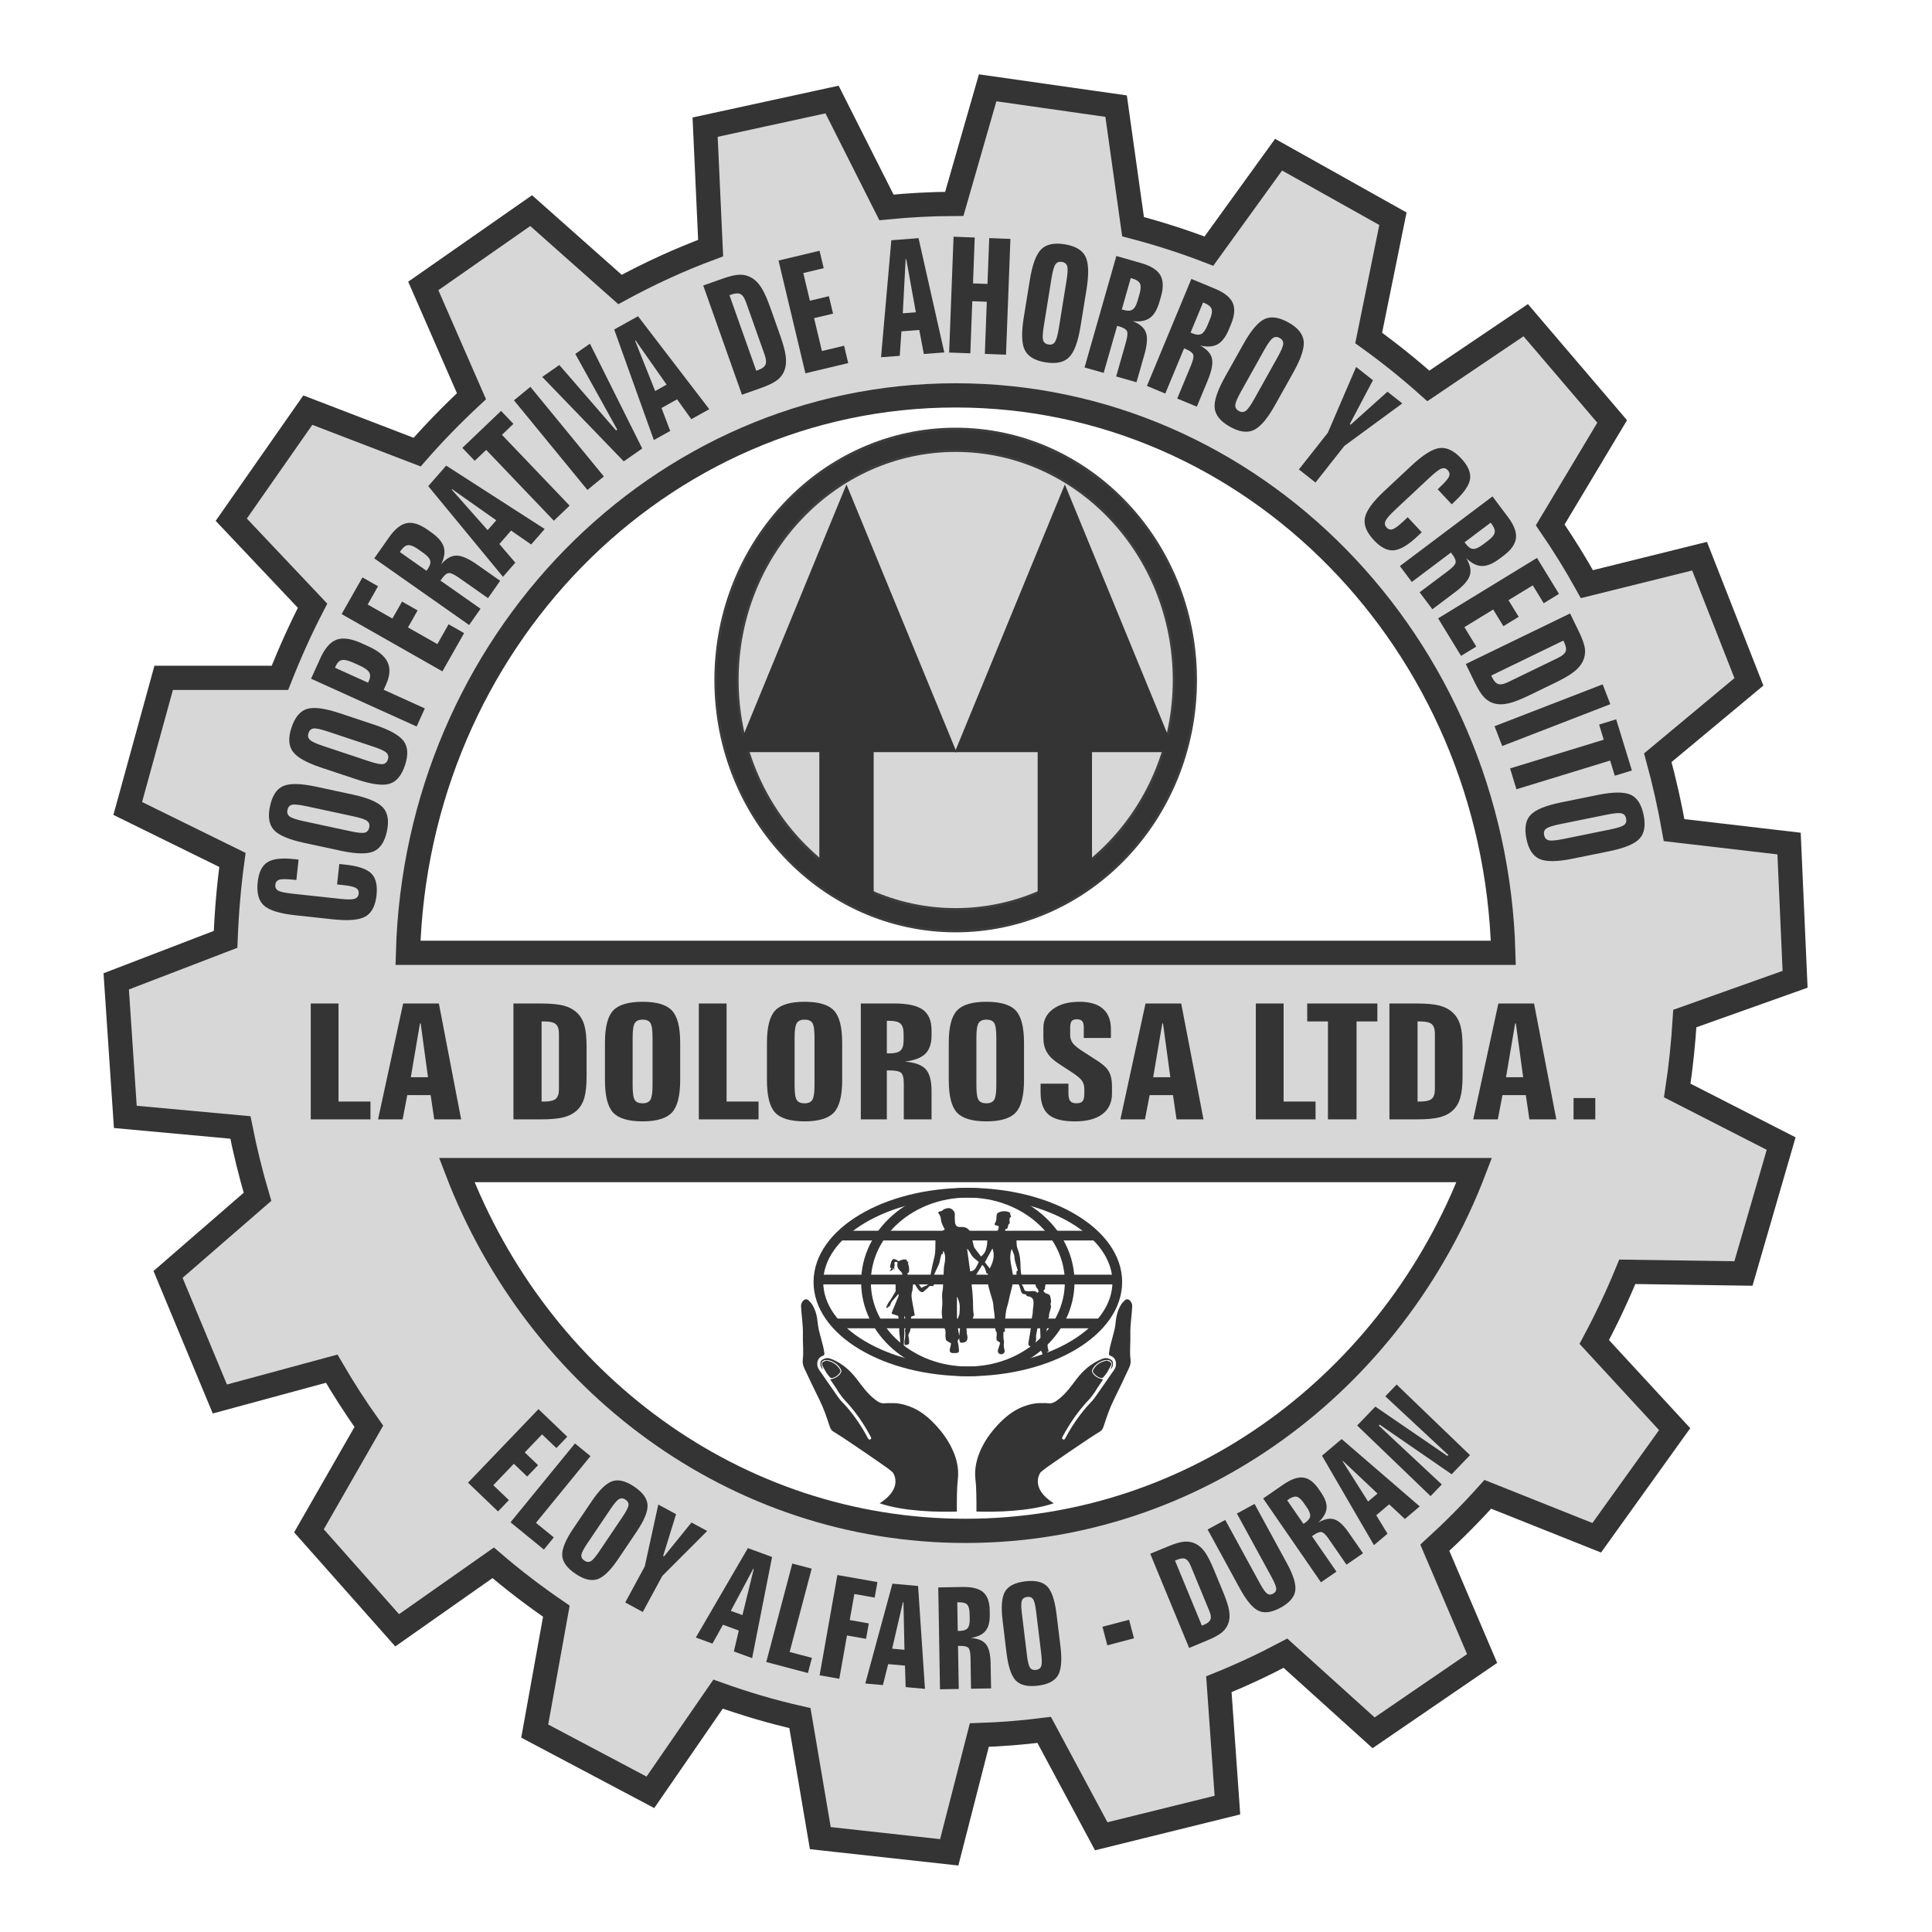 <?xml version="1.0" encoding="utf-8"?>
<!-- Generator: Adobe Illustrator 16.0.0, SVG Export Plug-In . SVG Version: 6.00 Build 0)  -->
<!DOCTYPE svg PUBLIC "-//W3C//DTD SVG 1.1//EN" "http://www.w3.org/Graphics/SVG/1.1/DTD/svg11.dtd">
<svg version="1.1" id="Capa_1" xmlns="http://www.w3.org/2000/svg" xmlns:xlink="http://www.w3.org/1999/xlink" x="0px" y="0px"
	 width="113px" height="113px" viewBox="0 0 113 113" enable-background="new 0 0 113 113" xml:space="preserve">
<g>
	<path fill="#D7D7D7" stroke="#343434" stroke-width="1.417" stroke-miterlimit="10" d="M98.543,59.573l6.449-2.296l-0.352-7.939
		l-6.725-0.786c-0.255-1.439-0.573-2.852-0.952-4.234l5.329-4.438l-2.887-7.35l-6.589,1.636c-0.661-1.192-1.379-2.348-2.146-3.466
		l3.623-6.05l-5.056-5.923l-5.695,3.844c-1.115-0.994-2.278-1.931-3.49-2.801l1.418-6.977l-6.687-3.746l-4.077,5.641
		c-1.445-0.559-2.924-1.033-4.436-1.43l-0.99-7.051l-7.514-1.071l-1.951,6.788c-1.339,0.004-2.666,0.077-3.968,0.206l-3.182-6.309
		l-7.424,1.616l0.323,7.074c-1.83,0.68-3.598,1.493-5.302,2.42l-5.196-4.612l-6.309,4.405l2.819,6.451
		c-1.112,1.033-2.175,2.121-3.178,3.268l-6.394-2.456l-4.478,6.409l4.755,5.031c-0.706,1.365-1.339,2.775-1.909,4.22h-6.8
		l-2.101,7.638l6.123,3.01c-0.208,1.525-0.341,3.073-0.401,4.646l-6.396,2.457l0.532,7.927l6.731,0.618
		c0.274,1.375,0.607,2.729,1,4.057l-5.232,4.539l3.031,7.286l6.541-1.773c0.677,1.161,1.4,2.285,2.172,3.371l-3.502,6.112
		l5.159,5.819l5.617-3.948c1.178,1.012,2.415,1.954,3.694,2.829l-1.265,7.012l6.765,3.583l3.959-5.743
		c1.557,0.558,3.154,1.032,4.787,1.401l1.192,7.021l7.541,0.83l1.76-6.858c1.278-0.041,2.545-0.144,3.793-0.302l3.338,6.222
		l7.38-1.824l-0.5-7.069c1.333-0.537,2.63-1.145,3.894-1.815l5.156,4.656l6.347-4.345l-2.766-6.48
		c1.081-0.987,2.117-2.029,3.099-3.124l6.371,2.541l4.557-6.353l-4.702-5.099c0.709-1.328,1.354-2.696,1.933-4.104l6.792,0.1
		l2.206-7.599l-6.077-3.105C98.313,62.398,98.455,60.994,98.543,59.573z M56.472,89.538c-13.493,0-25.026-8.735-29.756-21.102
		h59.509C81.496,80.803,69.963,89.538,56.472,89.538z M23.863,55.728c0.506-18.094,14.646-32.603,32.033-32.603
		c17.383,0,31.531,14.509,32.031,32.603H23.863z"/>
	<g>
		<path fill="#343434" d="M18.175,58.693h1.624v5.735h1.869v1.043h-3.493V58.693z"/>
		<path fill="#343434" d="M23.58,58.693h2.089l1.303,6.778h-1.575l-0.209-1.419h-1.367l-0.272,1.419h-1.438L23.58,58.693z
			 M24.563,59.861l-0.535,3.144h1.004l-0.427-3.144H24.563z"/>
		<path fill="#343434" d="M30.031,58.693h1.565c0.612,0,1.072,0.043,1.383,0.127c0.309,0.084,0.568,0.225,0.774,0.42
			c0.2,0.191,0.343,0.437,0.427,0.736c0.086,0.3,0.129,0.72,0.129,1.259v1.695c0,0.539-0.042,0.96-0.129,1.265
			c-0.084,0.303-0.227,0.55-0.427,0.739c-0.203,0.192-0.462,0.33-0.777,0.413s-0.775,0.124-1.38,0.124h-1.565V58.693z
			 M31.676,59.742v4.687h0.148c0.329,0,0.555-0.054,0.679-0.158c0.125-0.105,0.188-0.292,0.188-0.559v-3.258
			c0-0.267-0.063-0.452-0.188-0.557c-0.124-0.104-0.35-0.155-0.679-0.155H31.676z"/>
		<path fill="#343434" d="M39.783,60.991v2.183c0,0.92-0.162,1.552-0.483,1.896c-0.323,0.344-0.896,0.517-1.718,0.517
			c-0.826,0-1.4-0.171-1.719-0.512c-0.321-0.343-0.48-0.976-0.48-1.901v-2.183c0-0.916,0.159-1.545,0.48-1.886
			c0.319-0.342,0.894-0.512,1.719-0.512s1.399,0.17,1.719,0.512C39.623,59.446,39.783,60.075,39.783,60.991z M38.166,60.684
			c0-0.438-0.042-0.723-0.125-0.853c-0.085-0.13-0.236-0.195-0.458-0.195c-0.217,0-0.368,0.068-0.453,0.203
			c-0.086,0.135-0.128,0.416-0.128,0.845v2.803c0,0.437,0.041,0.718,0.125,0.848c0.083,0.131,0.235,0.196,0.456,0.196
			c0.218,0,0.368-0.067,0.455-0.2c0.084-0.134,0.128-0.414,0.128-0.844V60.684z"/>
		<path fill="#343434" d="M40.873,58.693h1.624v5.735h1.869v1.043h-3.493V58.693z"/>
		<path fill="#343434" d="M49.258,60.991v2.183c0,0.92-0.162,1.552-0.483,1.896c-0.323,0.344-0.895,0.517-1.718,0.517
			c-0.826,0-1.399-0.171-1.719-0.512c-0.321-0.343-0.48-0.976-0.48-1.901v-2.183c0-0.916,0.159-1.545,0.48-1.886
			c0.32-0.342,0.894-0.512,1.719-0.512s1.4,0.17,1.719,0.512C49.098,59.446,49.258,60.075,49.258,60.991z M47.64,60.684
			c0-0.438-0.042-0.723-0.125-0.853c-0.085-0.13-0.236-0.195-0.458-0.195c-0.216,0-0.368,0.068-0.453,0.203
			c-0.086,0.135-0.129,0.416-0.129,0.845v2.803c0,0.437,0.041,0.718,0.125,0.848c0.083,0.131,0.235,0.196,0.456,0.196
			c0.218,0,0.368-0.067,0.455-0.2c0.085-0.134,0.128-0.414,0.128-0.844V60.684z"/>
		<path fill="#343434" d="M50.347,58.693h1.971c0.773,0,1.328,0.123,1.664,0.368s0.503,0.646,0.503,1.204v0.285
			c0,0.487-0.121,0.848-0.364,1.084c-0.239,0.236-0.642,0.39-1.2,0.459c0.579,0.044,0.985,0.189,1.218,0.437
			c0.23,0.249,0.346,0.674,0.346,1.278v1.663h-1.623v-2.081c0-0.341-0.055-0.556-0.162-0.646c-0.109-0.091-0.327-0.136-0.654-0.136
			H51.87v2.862h-1.522V58.693z M51.87,59.705v1.907h0.144c0.316,0,0.535-0.056,0.656-0.168s0.182-0.313,0.182-0.604v-0.363
			c0-0.291-0.061-0.492-0.182-0.604c-0.121-0.11-0.339-0.167-0.656-0.167H51.87z"/>
		<path fill="#343434" d="M59.893,60.991v2.183c0,0.92-0.164,1.552-0.485,1.896c-0.32,0.344-0.894,0.517-1.717,0.517
			c-0.825,0-1.4-0.171-1.718-0.512c-0.321-0.343-0.481-0.976-0.481-1.901v-2.183c0-0.916,0.16-1.545,0.481-1.886
			c0.318-0.342,0.894-0.512,1.718-0.512c0.826,0,1.399,0.17,1.721,0.512C59.731,59.446,59.893,60.075,59.893,60.991z M58.274,60.684
			c0-0.438-0.042-0.723-0.127-0.853s-0.236-0.195-0.457-0.195c-0.216,0-0.367,0.068-0.452,0.203c-0.088,0.135-0.13,0.416-0.13,0.845
			v2.803c0,0.437,0.042,0.718,0.127,0.848c0.082,0.131,0.233,0.196,0.455,0.196c0.218,0,0.369-0.067,0.454-0.2
			c0.085-0.134,0.13-0.414,0.13-0.844V60.684z"/>
		<path fill="#343434" d="M64.976,60.201v0.51h-1.587v-0.602c0-0.182-0.03-0.309-0.091-0.381c-0.061-0.074-0.164-0.111-0.315-0.111
			c-0.146,0-0.248,0.037-0.303,0.107c-0.058,0.073-0.088,0.2-0.088,0.385v0.441c0,0.171,0.052,0.324,0.148,0.457
			c0.097,0.134,0.284,0.288,0.563,0.467l0.666,0.432c0.037,0.021,0.091,0.055,0.161,0.102c0.321,0.201,0.539,0.387,0.657,0.556
			c0.088,0.126,0.154,0.266,0.19,0.42c0.04,0.154,0.061,0.341,0.061,0.559v0.414c0,0.523-0.188,0.927-0.563,1.208
			c-0.375,0.282-0.911,0.423-1.611,0.423c-0.712,0-1.224-0.132-1.533-0.396c-0.312-0.263-0.469-0.699-0.469-1.31v-0.5h1.629v0.574
			c0,0.207,0.037,0.355,0.106,0.443c0.073,0.087,0.194,0.131,0.363,0.131c0.173,0,0.291-0.041,0.357-0.122
			c0.07-0.081,0.104-0.231,0.104-0.452v-0.263c0-0.189-0.049-0.354-0.146-0.493c-0.097-0.14-0.324-0.323-0.685-0.55l-0.667-0.437
			c-0.32-0.204-0.548-0.426-0.688-0.662c-0.14-0.234-0.209-0.515-0.209-0.841v-0.592c0-0.458,0.191-0.826,0.572-1.106
			c0.385-0.279,0.897-0.419,1.536-0.419c0.606,0,1.063,0.135,1.373,0.406C64.821,59.271,64.976,59.672,64.976,60.201z"/>
		<path fill="#343434" d="M67,58.693h2.087l1.303,6.778h-1.575l-0.209-1.419h-1.366l-0.273,1.419H65.53L67,58.693z M67.981,59.861
			l-0.533,3.144h1.003l-0.428-3.144H67.981z"/>
		<path fill="#343434" d="M73.452,58.693h1.624v5.735h1.869v1.043h-3.493V58.693z"/>
		<path fill="#343434" d="M76.458,58.693h4.102v1.049h-1.218v5.729H77.67v-5.729h-1.212V58.693z"/>
		<path fill="#343434" d="M81.266,58.693h1.563c0.611,0,1.072,0.043,1.384,0.127c0.31,0.084,0.566,0.225,0.772,0.42
			c0.2,0.191,0.343,0.437,0.428,0.736c0.088,0.3,0.13,0.72,0.13,1.259v1.695c0,0.539-0.042,0.96-0.13,1.265
			c-0.085,0.303-0.228,0.55-0.428,0.739c-0.203,0.192-0.46,0.33-0.775,0.413c-0.314,0.083-0.775,0.124-1.381,0.124h-1.563V58.693z
			 M82.91,59.742v4.687h0.148c0.327,0,0.555-0.054,0.679-0.158c0.124-0.105,0.188-0.292,0.188-0.559v-3.258
			c0-0.267-0.064-0.452-0.188-0.557s-0.352-0.155-0.679-0.155H82.91z"/>
		<path fill="#343434" d="M87.637,58.693h2.087l1.303,6.778h-1.575l-0.209-1.419h-1.366l-0.272,1.419h-1.437L87.637,58.693z
			 M88.618,59.861l-0.533,3.144h1.003l-0.428-3.144H88.618z"/>
		<path fill="#343434" d="M92.035,64.223h1.272v1.249h-1.272V64.223z"/>
	</g>
	<ellipse fill="#D7D7D7" cx="55.897" cy="39.773" rx="13.405" ry="14.049"/>
	
		<ellipse fill="none" stroke="#3D3D3D" stroke-width="1.417" stroke-miterlimit="10" cx="55.897" cy="39.773" rx="13.405" ry="14.049"/>
	<g>
		<defs>
			<ellipse id="SVGID_1_" cx="55.897" cy="39.773" rx="13.405" ry="14.049"/>
		</defs>
		<clipPath id="SVGID_2_">
			<use xlink:href="#SVGID_1_"  overflow="visible"/>
		</clipPath>
		<g clip-path="url(#SVGID_2_)">
			<polygon fill="#343434" points="43.073,43.991 49.508,28.332 55.948,43.991 			"/>
			<rect x="47.922" y="42.76" fill="#343434" width="3.178" height="9.664"/>
			<polygon fill="#343434" points="55.845,43.991 62.282,28.332 68.718,43.991 			"/>
			<rect x="60.692" y="42.76" fill="#343434" width="3.178" height="9.664"/>
		</g>
		<use xlink:href="#SVGID_1_"  overflow="visible" fill="none" stroke="#343434" stroke-width="1.134" stroke-miterlimit="10"/>
	</g>
	<g>
		<path fill="#343434" d="M17.203,50.248l0.26,0.027l-0.128,1.197l-0.147-0.017c-0.429-0.045-0.713-0.047-0.853-0.001
			c-0.138,0.045-0.215,0.142-0.231,0.294c-0.017,0.154,0.038,0.268,0.164,0.342c0.125,0.074,0.404,0.133,0.833,0.18l2.787,0.301
			c0.422,0.047,0.708,0.045,0.85-0.001c0.144-0.047,0.224-0.148,0.241-0.301c0.017-0.15-0.037-0.259-0.158-0.332
			c-0.121-0.071-0.364-0.127-0.726-0.167l-0.38-0.041l0.13-1.196l0.37,0.041c0.738,0.081,1.239,0.251,1.504,0.515
			c0.265,0.264,0.366,0.687,0.304,1.268c-0.068,0.627-0.285,1.043-0.651,1.25c-0.365,0.208-1.009,0.261-1.928,0.161l-2.17-0.235
			c-0.914-0.099-1.525-0.289-1.837-0.571c-0.312-0.28-0.434-0.736-0.365-1.367c0.062-0.575,0.251-0.963,0.568-1.163
			C15.954,50.229,16.476,50.168,17.203,50.248z"/>
		<path fill="#343434" d="M18.492,46.012l2.133,0.46c0.898,0.194,1.49,0.447,1.775,0.76c0.285,0.313,0.362,0.775,0.23,1.391
			c-0.133,0.617-0.392,1.007-0.779,1.175c-0.384,0.167-1.03,0.153-1.934-0.042l-2.134-0.459c-0.895-0.194-1.484-0.445-1.766-0.756
			c-0.282-0.312-0.357-0.775-0.224-1.392c0.133-0.617,0.392-1.009,0.777-1.176C16.956,45.808,17.595,45.82,18.492,46.012z
			 M17.93,47.156c-0.429-0.092-0.712-0.121-0.853-0.086c-0.141,0.035-0.229,0.135-0.265,0.3c-0.035,0.162,0.006,0.29,0.125,0.382
			s0.388,0.183,0.806,0.274l2.74,0.589c0.426,0.093,0.709,0.122,0.85,0.086c0.141-0.036,0.229-0.136,0.264-0.3
			c0.035-0.162-0.004-0.29-0.121-0.382c-0.117-0.091-0.385-0.183-0.804-0.272L17.93,47.156z"/>
		<path fill="#343434" d="M19.858,41.712l2.071,0.689c0.873,0.291,1.433,0.606,1.683,0.948c0.249,0.342,0.274,0.812,0.076,1.407
			c-0.198,0.598-0.498,0.96-0.899,1.084c-0.401,0.125-1.042,0.04-1.919-0.251L18.798,44.9c-0.869-0.29-1.428-0.604-1.675-0.945
			c-0.247-0.339-0.27-0.809-0.071-1.407c0.2-0.598,0.5-0.959,0.901-1.083C18.354,41.341,18.989,41.422,19.858,41.712z
			 M19.177,42.787c-0.417-0.139-0.695-0.198-0.839-0.179c-0.144,0.02-0.242,0.109-0.295,0.27c-0.053,0.158-0.025,0.288,0.082,0.393
			s0.365,0.224,0.771,0.359l2.66,0.886c0.414,0.138,0.691,0.195,0.835,0.177c0.144-0.02,0.242-0.109,0.295-0.27
			c0.053-0.158,0.025-0.288-0.081-0.393s-0.362-0.224-0.77-0.359L19.177,42.787z"/>
		<path fill="#343434" d="M18.194,39.697l0.535-1.182c0.272-0.604,0.594-0.973,0.963-1.103c0.368-0.132,0.857-0.061,1.466,0.215
			l0.401,0.182c0.577,0.262,0.95,0.573,1.115,0.932c0.165,0.361,0.133,0.791-0.092,1.291l-0.141,0.312l2.407,1.089l-0.48,1.059
			L18.194,39.697z M19.593,39.055l1.935,0.875l0.045-0.1c0.092-0.203,0.098-0.371,0.021-0.503c-0.079-0.132-0.265-0.265-0.561-0.4
			l-0.37-0.167c-0.292-0.132-0.513-0.184-0.663-0.155c-0.148,0.029-0.27,0.146-0.362,0.349L19.593,39.055z"/>
		<path fill="#343434" d="M19.981,35.917l1.218-2.145l0.912,0.517l-0.606,1.068l1.447,0.821l0.563-0.992l0.91,0.517l-0.563,0.994
			l1.719,0.976l0.657-1.16l0.908,0.517l-1.271,2.237L19.981,35.917z"/>
		<path fill="#343434" d="M21.89,32.658l0.865-1.231c0.339-0.483,0.684-0.759,1.032-0.829c0.349-0.068,0.75,0.058,1.207,0.377
			l0.232,0.164c0.4,0.28,0.642,0.563,0.729,0.852c0.086,0.286,0.037,0.624-0.151,1.015c0.29-0.339,0.588-0.509,0.892-0.51
			c0.305-0.001,0.703,0.171,1.197,0.518l1.362,0.956l-0.712,1.014l-1.704-1.195c-0.279-0.197-0.477-0.286-0.6-0.27
			c-0.121,0.015-0.254,0.125-0.398,0.33l-0.077,0.11l2.343,1.645l-0.668,0.952L21.89,32.658z M23.386,32.289l1.56,1.095l0.062-0.089
			c0.14-0.199,0.191-0.367,0.152-0.508c-0.038-0.139-0.176-0.292-0.415-0.46l-0.297-0.209c-0.238-0.167-0.429-0.245-0.574-0.233
			c-0.144,0.01-0.286,0.116-0.426,0.313L23.386,32.289z"/>
		<path fill="#343434" d="M25.048,28.434l1.048-1.201l5.762,3.707l-0.791,0.906l-1.175-0.813l-0.686,0.786l0.933,1.091l-0.721,0.827
			L25.048,28.434z M26.42,28.636l2.101,2.372l0.505-0.577l-2.584-1.821L26.42,28.636z"/>
		<path fill="#343434" d="M27.042,26.196l2.264-2.163l0.724,0.757l-0.672,0.642l3.958,4.143l-0.922,0.881l-3.958-4.143l-0.67,0.639
			L27.042,26.196z"/>
		<path fill="#343434" d="M30.06,23.414l0.962-0.788l4.297,5.241l-0.962,0.789L30.06,23.414z"/>
		<path fill="#343434" d="M31.714,22.046l1-0.697l3.317,3.826l0.071-0.048l-2.454-4.428l0.856-0.597l3.059,6.13l-1.08,0.753
			L31.714,22.046z"/>
		<path fill="#343434" d="M35.924,19.272l1.392-0.776l4.168,5.437l-1.051,0.585l-0.83-1.162l-0.912,0.507l0.509,1.342l-0.958,0.533
			L35.924,19.272z M37.146,19.927l1.174,2.944l0.669-0.374l-1.815-2.587L37.146,19.927z"/>
		<path fill="#343434" d="M41.131,16.699l1.125-0.398c0.441-0.158,0.788-0.235,1.038-0.235c0.251,0,0.485,0.067,0.698,0.199
			c0.208,0.128,0.391,0.322,0.553,0.584c0.162,0.261,0.333,0.646,0.513,1.153l0.567,1.6c0.18,0.507,0.291,0.915,0.33,1.222
			c0.039,0.308,0.02,0.577-0.061,0.808c-0.081,0.233-0.221,0.429-0.42,0.587c-0.2,0.158-0.516,0.315-0.953,0.47l-1.125,0.398
			L41.131,16.699z M42.666,17.267l1.566,4.417l0.107-0.038c0.236-0.083,0.38-0.191,0.435-0.323s0.038-0.323-0.051-0.574l-1.089-3.07
			c-0.089-0.251-0.197-0.411-0.321-0.476c-0.124-0.066-0.304-0.058-0.539,0.026L42.666,17.267z"/>
		<path fill="#343434" d="M45.535,15.238l2.399-0.571l0.244,1.018l-1.194,0.285l0.385,1.619l1.112-0.265l0.243,1.02l-1.11,0.264
			l0.459,1.922l1.296-0.309l0.242,1.015l-2.504,0.597L45.535,15.238z"/>
		<path fill="#343434" d="M52.133,14.052l1.591-0.123l1.506,6.683l-1.197,0.092l-0.267-1.404l-1.043,0.079l-0.098,1.433
			l-1.094,0.083L52.133,14.052z M52.97,15.158l-0.167,3.166l0.764-0.059l-0.563-3.108L52.97,15.158z"/>
		<path fill="#343434" d="M55.772,13.845l1.239,0.047l-0.101,2.683l0.846,0.032l0.103-2.681l1.239,0.047l-0.258,6.772l-1.238-0.047
			l0.114-3.049l-0.848-0.032l-0.115,3.049l-1.239-0.047L55.772,13.845z"/>
		<path fill="#343434" d="M63.549,16.926L63.2,19.08c-0.148,0.907-0.369,1.512-0.669,1.813c-0.297,0.3-0.755,0.4-1.376,0.3
			c-0.624-0.1-1.026-0.339-1.215-0.715c-0.188-0.377-0.206-1.021-0.058-1.935l0.349-2.155c0.146-0.904,0.367-1.506,0.664-1.803
			c0.297-0.298,0.754-0.396,1.378-0.297c0.621,0.102,1.027,0.339,1.215,0.717C63.673,15.381,63.694,16.021,63.549,16.926z
			 M62.377,16.424c0.072-0.433,0.084-0.718,0.042-0.857c-0.042-0.138-0.146-0.221-0.312-0.249c-0.164-0.026-0.288,0.021-0.376,0.144
			c-0.085,0.123-0.164,0.395-0.23,0.819l-0.448,2.768c-0.069,0.429-0.085,0.713-0.042,0.851c0.042,0.139,0.148,0.223,0.314,0.249
			c0.164,0.027,0.288-0.02,0.373-0.141s0.163-0.394,0.233-0.818L62.377,16.424z"/>
		<path fill="#343434" d="M65.294,14.974l1.448,0.413c0.566,0.161,0.939,0.396,1.121,0.702c0.179,0.306,0.193,0.727,0.039,1.263
			l-0.079,0.274c-0.133,0.468-0.32,0.791-0.563,0.966c-0.242,0.177-0.578,0.239-1.009,0.191c0.415,0.162,0.673,0.388,0.775,0.674
			c0.101,0.288,0.07,0.721-0.097,1.301l-0.457,1.6l-1.19-0.339l0.572-2.002c0.091-0.327,0.112-0.545,0.058-0.654
			c-0.058-0.109-0.203-0.199-0.445-0.268l-0.127-0.037l-0.788,2.752l-1.118-0.318L65.294,14.974z M66.136,16.264l-0.523,1.834
			l0.105,0.03c0.233,0.067,0.409,0.059,0.527-0.024c0.121-0.082,0.222-0.262,0.3-0.542l0.101-0.35
			c0.078-0.279,0.091-0.486,0.033-0.618c-0.061-0.133-0.206-0.233-0.437-0.3L66.136,16.264z"/>
		<path fill="#343434" d="M69.681,16.314l1.391,0.577c0.542,0.226,0.888,0.501,1.03,0.826c0.146,0.326,0.108,0.745-0.106,1.26
			l-0.109,0.263c-0.185,0.45-0.408,0.749-0.669,0.896c-0.264,0.147-0.604,0.171-1.024,0.073c0.391,0.209,0.621,0.462,0.691,0.759
			c0.066,0.297-0.016,0.724-0.246,1.281l-0.639,1.536l-1.146-0.474l0.8-1.924c0.13-0.313,0.176-0.528,0.134-0.644
			c-0.043-0.115-0.179-0.221-0.409-0.316l-0.124-0.052l-1.1,2.645l-1.073-0.447L69.681,16.314z M70.365,17.692l-0.73,1.762
			l0.101,0.042c0.224,0.092,0.399,0.104,0.53,0.038c0.127-0.068,0.245-0.236,0.357-0.506l0.139-0.334
			c0.112-0.269,0.149-0.473,0.104-0.612c-0.042-0.138-0.173-0.254-0.396-0.347L70.365,17.692z"/>
		<path fill="#343434" d="M75.651,21.77l-1.066,1.906c-0.448,0.803-0.863,1.293-1.248,1.474c-0.382,0.182-0.848,0.118-1.396-0.188
			c-0.548-0.307-0.848-0.671-0.896-1.087c-0.046-0.418,0.157-1.03,0.609-1.839l1.066-1.904c0.445-0.8,0.86-1.289,1.238-1.468
			c0.382-0.179,0.846-0.114,1.396,0.194c0.552,0.307,0.849,0.671,0.897,1.087C76.297,20.363,76.097,20.972,75.651,21.77z
			 M74.722,20.899c0.215-0.383,0.324-0.646,0.333-0.791c0.007-0.146-0.063-0.259-0.209-0.341c-0.146-0.08-0.278-0.079-0.399,0.008
			c-0.124,0.084-0.291,0.315-0.5,0.689l-1.369,2.448c-0.212,0.379-0.321,0.641-0.327,0.786c-0.01,0.146,0.061,0.259,0.206,0.341
			c0.146,0.081,0.278,0.079,0.402-0.006c0.121-0.083,0.285-0.313,0.497-0.688L74.722,20.899z"/>
		<path fill="#343434" d="M79.317,21.464l0.984,0.774l-1.354,2.567l0.048,0.038l2.157-1.933l0.866,0.685l-3.387,2.484l-1.69,2.144
			l-0.97-0.767l1.69-2.142L79.317,21.464z"/>
		<path fill="#343434" d="M85.098,29.316l-0.19,0.179l-0.821-0.878l0.106-0.1c0.314-0.295,0.503-0.51,0.557-0.645
			c0.058-0.135,0.033-0.258-0.069-0.368c-0.106-0.114-0.228-0.147-0.366-0.099c-0.14,0.047-0.364,0.218-0.682,0.512l-2.048,1.915
			c-0.31,0.291-0.494,0.506-0.552,0.646c-0.061,0.139-0.036,0.267,0.069,0.38c0.104,0.109,0.222,0.141,0.354,0.096
			c0.134-0.045,0.334-0.192,0.601-0.441l0.278-0.261l0.821,0.879l-0.27,0.254c-0.543,0.506-1,0.774-1.376,0.803
			c-0.372,0.029-0.757-0.169-1.157-0.597c-0.43-0.46-0.605-0.897-0.521-1.309c0.082-0.412,0.461-0.935,1.137-1.566l1.597-1.491
			c0.669-0.627,1.215-0.966,1.63-1.02c0.418-0.053,0.842,0.153,1.275,0.615c0.394,0.424,0.563,0.821,0.512,1.19
			C85.928,28.382,85.631,28.817,85.098,29.316z"/>
		<path fill="#343434" d="M87.294,29.035l0.903,1.203c0.354,0.471,0.512,0.883,0.469,1.236c-0.039,0.353-0.284,0.697-0.729,1.031
			l-0.228,0.171c-0.388,0.292-0.733,0.436-1.033,0.43s-0.605-0.158-0.918-0.458c0.23,0.38,0.304,0.715,0.209,1.006
			c-0.091,0.291-0.378,0.617-0.86,0.98l-1.329,1l-0.746-0.991l1.664-1.251c0.272-0.204,0.418-0.366,0.441-0.488
			c0.021-0.121-0.042-0.28-0.193-0.48l-0.079-0.107l-2.29,1.721l-0.697-0.929L87.294,29.035z M87.186,30.571l-1.524,1.146
			l0.066,0.088c0.146,0.194,0.288,0.294,0.434,0.3c0.146,0.008,0.333-0.077,0.566-0.251l0.291-0.219
			c0.233-0.174,0.366-0.332,0.399-0.473c0.034-0.143-0.021-0.309-0.166-0.503L87.186,30.571z"/>
		<path fill="#343434" d="M89.896,32.632l1.287,2.104l-0.894,0.547l-0.639-1.047l-1.421,0.868l0.597,0.974l-0.894,0.546
			l-0.597-0.974l-1.685,1.031l0.696,1.136l-0.891,0.545l-1.342-2.195L89.896,32.632z"/>
		<path fill="#343434" d="M91.832,35.88l0.521,1.074c0.203,0.421,0.321,0.756,0.349,1.005c0.027,0.25-0.016,0.488-0.121,0.715
			c-0.106,0.221-0.279,0.425-0.519,0.615c-0.242,0.189-0.605,0.403-1.091,0.638l-1.526,0.741c-0.485,0.235-0.879,0.389-1.179,0.463
			c-0.303,0.073-0.572,0.083-0.809,0.029c-0.242-0.054-0.452-0.172-0.631-0.353c-0.182-0.181-0.369-0.479-0.572-0.896l-0.521-1.074
			L91.832,35.88z M91.438,37.467l-4.217,2.045l0.048,0.103c0.109,0.226,0.233,0.357,0.37,0.397c0.136,0.04,0.324,0.001,0.563-0.115
			l2.933-1.422c0.239-0.117,0.385-0.239,0.437-0.371c0.051-0.13,0.023-0.309-0.085-0.533L91.438,37.467z"/>
		<path fill="#343434" d="M93.738,40.026l0.448,1.16l-6.323,2.448l-0.448-1.159L93.738,40.026z"/>
		<path fill="#343434" d="M94.528,42.071l0.918,2.993l-0.999,0.308l-0.273-0.889l-5.48,1.68l-0.372-1.219l5.478-1.68l-0.27-0.884
			L94.528,42.071z"/>
		<path fill="#343434" d="M94.116,49.789l-2.139,0.435c-0.899,0.183-1.545,0.188-1.933,0.015c-0.385-0.173-0.643-0.566-0.767-1.182
			c-0.124-0.618-0.045-1.082,0.242-1.389c0.285-0.307,0.882-0.553,1.788-0.737l2.139-0.435c0.899-0.182,1.539-0.186,1.924-0.015
			c0.382,0.173,0.636,0.567,0.763,1.185c0.125,0.618,0.046,1.082-0.242,1.389C95.607,49.361,95.014,49.606,94.116,49.789z
			 M94.171,48.516c0.431-0.086,0.703-0.174,0.818-0.264c0.115-0.088,0.154-0.215,0.121-0.38c-0.033-0.162-0.121-0.262-0.267-0.298
			c-0.146-0.038-0.428-0.014-0.849,0.071l-2.747,0.558c-0.425,0.087-0.697,0.174-0.813,0.263c-0.115,0.088-0.154,0.215-0.121,0.38
			c0.033,0.162,0.121,0.262,0.264,0.3c0.146,0.038,0.427,0.014,0.849-0.071L94.171,48.516z"/>
	</g>
	<g>
		<path fill="#343434" d="M31.495,82.419l1.683,1.613l-0.636,0.663l-0.838-0.801l-1.012,1.056l0.778,0.745l-0.636,0.665l-0.78-0.747
			l-1.201,1.255l0.91,0.872l-0.635,0.662l-1.755-1.683L31.495,82.419z"/>
		<path fill="#343434" d="M33.629,84.425l0.907,0.742l-3.188,3.901l1.044,0.854l-0.581,0.71l-1.951-1.595L33.629,84.425z"/>
		<path fill="#343434" d="M37.234,89.587l-1.072,1.591c-0.451,0.671-0.857,1.066-1.219,1.188c-0.364,0.121-0.79,0.015-1.282-0.317
			c-0.495-0.333-0.754-0.688-0.777-1.066c-0.024-0.378,0.191-0.904,0.645-1.578l1.073-1.59c0.45-0.668,0.854-1.063,1.215-1.182
			c0.359-0.12,0.786-0.013,1.28,0.321c0.494,0.331,0.753,0.688,0.777,1.065C37.897,88.397,37.684,88.92,37.234,89.587z
			 M36.417,88.71c0.215-0.318,0.329-0.542,0.344-0.671c0.014-0.129-0.045-0.238-0.177-0.327c-0.13-0.087-0.254-0.099-0.371-0.035
			c-0.118,0.063-0.282,0.251-0.492,0.563l-1.377,2.043c-0.213,0.317-0.327,0.54-0.342,0.668c-0.014,0.129,0.045,0.238,0.177,0.327
			c0.13,0.088,0.254,0.101,0.371,0.038c0.117-0.063,0.28-0.251,0.491-0.563L36.417,88.71z"/>
		<path fill="#343434" d="M38.502,87.999l1.041,0.563l-0.756,2.443l0.05,0.027l1.607-1.983l0.918,0.497l-2.624,2.627l-1.142,2.109
			l-1.027-0.556l1.143-2.11L38.502,87.999z"/>
		<path fill="#343434" d="M43.743,90.547l1.415,0.519l-1.167,5.916l-1.068-0.391l0.288-1.223l-0.926-0.339l-0.613,1.103
			l-0.974-0.355L43.743,90.547z M44.057,91.755l-1.313,2.461l0.68,0.248l0.662-2.699L44.057,91.755z"/>
		<path fill="#343434" d="M46.341,91.45l1.133,0.298l-1.289,4.873l1.304,0.346l-0.235,0.886l-2.436-0.644L46.341,91.45z"/>
		<path fill="#343434" d="M48.977,92.121l2.342,0.413l-0.161,0.907l-1.188-0.21l-0.27,1.523l1.115,0.197l-0.161,0.902l-1.115-0.196
			l-0.449,2.532l-1.152-0.204L48.977,92.121z"/>
		<path fill="#343434" d="M52.197,92.627l1.5,0.135L54.1,98.78l-1.13-0.104l-0.039-1.256l-0.983-0.088l-0.308,1.226l-1.031-0.093
			L52.197,92.627z M52.81,93.713l-0.63,2.716l0.721,0.065l-0.059-2.779L52.81,93.713z"/>
		<path fill="#343434" d="M54.878,92.845l1.421-0.024c0.558-0.009,0.958,0.093,1.206,0.304c0.246,0.212,0.373,0.562,0.382,1.053
			l0.003,0.25c0.01,0.427-0.072,0.746-0.245,0.957c-0.17,0.211-0.457,0.35-0.86,0.418c0.421,0.03,0.715,0.154,0.885,0.37
			c0.173,0.215,0.261,0.587,0.27,1.117l0.027,1.462l-1.173,0.02l-0.03-1.828c-0.006-0.3-0.048-0.487-0.127-0.566
			c-0.082-0.077-0.239-0.115-0.476-0.11l-0.127,0.001l0.042,2.517l-1.097,0.018L54.878,92.845z M55.99,93.716l0.027,1.676
			l0.106-0.002c0.228-0.005,0.385-0.056,0.47-0.156c0.088-0.1,0.127-0.276,0.124-0.533l-0.006-0.319
			c-0.006-0.254-0.051-0.432-0.139-0.528c-0.091-0.096-0.249-0.143-0.479-0.14L55.99,93.716z"/>
		<path fill="#343434" d="M61.792,94.392l0.233,1.904c0.097,0.803,0.048,1.367-0.146,1.696c-0.197,0.329-0.588,0.528-1.176,0.6
			c-0.594,0.073-1.021-0.027-1.287-0.297c-0.264-0.271-0.445-0.809-0.546-1.616l-0.229-1.904c-0.098-0.8-0.049-1.361,0.142-1.688
			c0.194-0.325,0.588-0.525,1.179-0.597c0.591-0.072,1.021,0.027,1.288,0.297C61.513,93.059,61.695,93.594,61.792,94.392z
			 M60.602,94.265c-0.046-0.384-0.106-0.627-0.182-0.733c-0.073-0.106-0.188-0.15-0.346-0.13c-0.157,0.018-0.258,0.091-0.306,0.215
			c-0.046,0.126-0.046,0.375,0,0.75l0.297,2.444c0.045,0.38,0.105,0.623,0.179,0.729c0.072,0.106,0.19,0.15,0.348,0.131
			c0.155-0.019,0.258-0.09,0.304-0.214c0.048-0.123,0.048-0.373,0.003-0.747L60.602,94.265z"/>
		<path fill="#343434" d="M64.482,95.146l1.557-0.408l0.285,1.084l-1.558,0.411L64.482,95.146z"/>
		<path fill="#343434" d="M67.275,90.877l1.042-0.43c0.409-0.17,0.73-0.262,0.967-0.279c0.232-0.017,0.454,0.026,0.657,0.129
			c0.196,0.099,0.372,0.26,0.53,0.479c0.157,0.222,0.327,0.551,0.509,0.988l0.569,1.377c0.182,0.438,0.294,0.792,0.34,1.062
			c0.045,0.27,0.033,0.509-0.037,0.718c-0.072,0.214-0.196,0.397-0.378,0.552c-0.186,0.153-0.477,0.313-0.882,0.48l-1.042,0.432
			L67.275,90.877z M68.724,91.275l1.572,3.807l0.1-0.041c0.218-0.089,0.352-0.195,0.4-0.314c0.048-0.121,0.027-0.289-0.064-0.506
			l-1.093-2.646c-0.088-0.217-0.191-0.35-0.31-0.4c-0.118-0.05-0.288-0.03-0.506,0.061L68.724,91.275z"/>
		<path fill="#343434" d="M70.632,89.458l1.03-0.561l2.018,3.697c0.182,0.334,0.324,0.536,0.43,0.612
			c0.106,0.074,0.225,0.076,0.354,0.005c0.128-0.071,0.188-0.17,0.183-0.299c-0.007-0.127-0.104-0.357-0.285-0.69l-2.018-3.697
			l1.033-0.563l1.884,3.456c0.388,0.706,0.552,1.248,0.497,1.625c-0.058,0.378-0.343,0.706-0.857,0.986
			c-0.512,0.28-0.939,0.343-1.281,0.188c-0.343-0.155-0.709-0.59-1.1-1.303L70.632,89.458z"/>
		<path fill="#343434" d="M73.88,87.644l1.169-0.808c0.458-0.316,0.849-0.456,1.173-0.416c0.321,0.039,0.621,0.262,0.899,0.664
			l0.143,0.206c0.242,0.352,0.352,0.664,0.324,0.934c-0.024,0.27-0.188,0.545-0.485,0.824c0.367-0.206,0.682-0.267,0.942-0.182
			c0.261,0.084,0.542,0.345,0.843,0.781l0.833,1.202l-0.967,0.665l-1.039-1.505c-0.17-0.246-0.309-0.379-0.418-0.4
			s-0.261,0.036-0.457,0.17l-0.104,0.072l1.43,2.071l-0.905,0.624L73.88,87.644z M75.285,87.751l0.954,1.38l0.085-0.059
			c0.188-0.131,0.291-0.261,0.306-0.392c0.016-0.13-0.048-0.301-0.193-0.512l-0.182-0.262c-0.146-0.211-0.282-0.332-0.409-0.364
			c-0.127-0.03-0.285,0.019-0.473,0.148L75.285,87.751z"/>
		<path fill="#343434" d="M77.321,85.141l1.151-0.972l4.565,3.938l-0.867,0.735l-0.921-0.856l-0.754,0.638l0.657,1.08l-0.791,0.67
			L77.321,85.141z M78.526,85.467l1.491,2.356l0.551-0.468l-2.021-1.908L78.526,85.467z"/>
		<path fill="#343434" d="M79.378,83.375l1.063-1.104l4.217,2.887l0.055-0.056l-3.689-3.434l0.663-0.688l4.29,4.13l-1.072,1.117
			l-4.211-2.902l-0.052,0.056l3.687,3.443l-0.657,0.682L79.378,83.375z"/>
	</g>
	<g>
		<path fill-rule="evenodd" clip-rule="evenodd" fill="#343434" d="M52.213,86.113c-0.246-0.215-0.515-0.393-0.783-0.58
			c-0.491-0.344-0.991-0.682-1.487-1.018c-0.397-0.269-0.798-0.539-1.208-0.788c-0.142-0.088-0.179-0.213-0.226-0.354
			c-0.164-0.507-0.339-1.01-0.574-1.487c-0.306-0.612-0.597-1.231-0.889-1.851c-0.071-0.156-0.12-0.323-0.094-0.51
			c0.061-0.507-0.007-0.985,0.008-1.496c0.017-0.533-0.086-1.089-0.109-1.627c-0.006-0.136,0.048-0.241,0.132-0.33
			c0.091-0.094,0.206-0.106,0.3-0.021c0.078,0.073,0.152,0.147,0.208,0.233c0.203,0.318,0.297,0.674,0.331,1.055
			c0.051,0.604,0.319,1.191,0.392,1.799c0.012,0.104-0.012,0.135-0.097,0.164c-0.232,0.088-0.338,0.283-0.314,0.541
			c0.019,0.177,0.123,0.3,0.217,0.435c0.313,0.448,0.625,0.902,0.938,1.35c0.077,0.115,0.161,0.224,0.251,0.327
			c0.103,0.119,0.224,0.226,0.327,0.347c0.467,0.553,0.879,1.151,1.218,1.803c0.035,0.063,0.079,0.126,0.158,0.077
			c0.077-0.047,0.033-0.109,0.004-0.167c-0.413-0.779-0.913-1.493-1.516-2.131c-0.125-0.134-0.229-0.289-0.342-0.438
			c-0.047-0.063-0.079-0.138-0.125-0.208c-0.123-0.185-0.249-0.365-0.375-0.556c0.047-0.012,0.088-0.022,0.129-0.033
			c0.177-0.053,0.338-0.141,0.455-0.299c0.088-0.127,0.092-0.185,0.007-0.316c-0.133-0.217-0.326-0.355-0.554-0.44
			c-0.092-0.035-0.194-0.05-0.294-0.047c-0.223,0.012-0.316,0.172-0.23,0.389c0.015,0.049,0.034,0.093,0.064,0.158
			c-0.15-0.12-0.17-0.266-0.144-0.417c0.027-0.127,0.13-0.171,0.244-0.214c0.164-0.063,0.315-0.011,0.46,0.051
			c0.564,0.239,1.02,0.63,1.401,1.128c0.324,0.421,0.628,0.857,1.047,1.185c0.191,0.15,0.383,0.289,0.645,0.248
			c0.106-0.017,0.22-0.004,0.33-0.007c0.385-0.017,0.753,0.067,1.108,0.203c0.491,0.186,0.915,0.495,1.293,0.867
			c0.473,0.467,0.881,0.991,1.169,1.605c0.209,0.438,0.339,0.898,0.352,1.382c0.009,0.288-0.042,0.575-0.055,0.863
			c-0.015,0.293-0.018,0.588-0.021,0.882c0,0.174,0,0.349,0,0.539c-1.078,0.036-3.086,0.003-4.515-0.483
			C52.899,87.006,52.213,86.113,52.213,86.113z"/>
		<path fill-rule="evenodd" clip-rule="evenodd" fill="#343434" d="M48.343,79.58c-0.052,0.017-0.104,0.029-0.158,0.054
			c-0.097,0.044-0.135,0.127-0.092,0.224c0.071,0.147,0.158,0.288,0.241,0.428c0.061,0.095,0.133,0.182,0.206,0.268
			c0.027,0.029,0.082,0.053,0.12,0.049c0.189-0.041,0.344-0.15,0.462-0.311c0.038-0.057,0.05-0.114,0.012-0.178
			C48.957,79.802,48.686,79.643,48.343,79.58z"/>
	</g>
	<g>
		<path fill-rule="evenodd" clip-rule="evenodd" fill="none" stroke="#343434" stroke-width="0.567" stroke-miterlimit="10" d="
			M65.349,74.983c0,2.887-3.911,5.226-8.74,5.226c-4.827,0-8.742-2.339-8.742-5.226c0-2.883,3.916-5.223,8.742-5.223
			C61.438,69.761,65.349,72.101,65.349,74.983z"/>
		<path fill-rule="evenodd" clip-rule="evenodd" fill="none" stroke="#343434" stroke-width="0.567" stroke-miterlimit="10" d="
			M62.564,74.983c0,2.887-2.666,5.226-5.956,5.226c-3.293,0-5.958-2.339-5.958-5.226c0-2.883,2.665-5.223,5.958-5.223
			C59.898,69.761,62.564,72.101,62.564,74.983z"/>
		
			<line fill-rule="evenodd" clip-rule="evenodd" fill="none" stroke="#343434" stroke-width="0.567" stroke-miterlimit="10" x1="47.866" y1="74.838" x2="65.349" y2="74.838"/>
		
			<line fill-rule="evenodd" clip-rule="evenodd" fill="none" stroke="#343434" stroke-width="0.567" stroke-miterlimit="10" x1="49.163" y1="72.269" x2="64.019" y2="72.269"/>
		
			<line fill-rule="evenodd" clip-rule="evenodd" fill="none" stroke="#343434" stroke-width="0.567" stroke-miterlimit="10" x1="48.92" y1="77.406" x2="64.482" y2="77.406"/>
	</g>
	<g>
		<path fill="#343434" d="M51.93,76.495c-0.004-0.024-0.004-0.044-0.009-0.071c0.024,0.014,0.044,0.027,0.077,0.042
			c-0.012-0.028-0.018-0.042-0.018-0.042c0.034-0.03,0.079-0.052,0.088-0.083c0.035-0.15,0.123-0.261,0.226-0.367
			c0.086-0.091,0.166-0.189,0.25-0.291c0.045,0.088-0.004,0.162-0.033,0.23c-0.114,0.289-0.236,0.574-0.354,0.86
			c-0.006,0.019,0.006,0.065,0.02,0.071c0.091,0.033,0.184,0.069,0.276,0.09c0.059,0.01,0.085,0.031,0.092,0.092
			c0.034,0.223,0.079,0.439,0.052,0.67c-0.018,0.165,0.02,0.336,0.033,0.501c0.012,0.15,0.029,0.299,0.033,0.447
			c0,0.071-0.02,0.146-0.029,0.22c-0.018,0.116-0.004,0.141,0.106,0.159c0.058,0.01,0.123,0.015,0.187,0.023
			c0.026-0.095,0.021-0.166-0.026-0.243c-0.022-0.04-0.042-0.095-0.042-0.143c0.006-0.195,0.021-0.393,0.032-0.59
			c0.006-0.061,0-0.122,0-0.18c0.003-0.11,0.009-0.215,0.009-0.323c0-0.064-0.003-0.133-0.003-0.198
			c-0.003-0.124-0.003-0.25-0.003-0.375c0.007,0,0.018-0.002,0.03-0.004c0.003,0.019,0.014,0.034,0.014,0.052
			c0.006,0.128,0.015,0.258,0.019,0.387c0.003,0.118,0.036,0.236-0.019,0.352c-0.011,0.021-0.008,0.053-0.003,0.08
			c0.034,0.204,0.003,0.407-0.035,0.605c0,0.003-0.003,0.013-0.003,0.02c0.004,0.061,0.015,0.126,0.023,0.187
			c0.058-0.008,0.119-0.012,0.176-0.028c0.073-0.023,0.085-0.088,0.079-0.156c-0.006-0.102-0.009-0.206-0.036-0.303
			c-0.024-0.08-0.003-0.145,0.03-0.206c0.085-0.135,0.097-0.285,0.094-0.442c0-0.178,0.015-0.359,0.027-0.527
			c0.085-0.031,0.151-0.053,0.215-0.077c-0.052-0.295-0.106-0.58-0.158-0.86c-0.03-0.188-0.061-0.371,0.009-0.559
			c0.033-0.082,0.021-0.183,0.033-0.274c0.012-0.08,0.024-0.156,0.039-0.244c0.115,0.143,0.206,0.341,0.315,0.467
			c0.042,0.047,0.094,0.086,0.154,0.11c0.033,0.009,0.1-0.005,0.124-0.031c0.106-0.109,0.206-0.158,0.3-0.276
			c0.042-0.053,0.079-0.058,0.133-0.056c0.048,0.003,0.112,0.02,0.136-0.006c0.058-0.061,0.04-0.153-0.024-0.235
			c0.019-0.028,0.04-0.058,0.049-0.092c0.009-0.041,0.024-0.102,0.009-0.126c-0.058-0.063-0.03-0.115-0.003-0.171
			c0.097-0.211,0.2-0.422,0.294-0.635c0.027-0.06,0.039-0.125,0.051-0.188c0.03-0.122,0.052-0.245,0.088-0.369
			c0.003-0.021,0.045-0.032,0.085-0.057c0.009-0.037,0.018-0.097,0.03-0.155c0.006,0,0.015-0.006,0.021-0.006
			c0.024,0.077,0.067,0.149,0.079,0.229c0.027,0.188,0.009,0.374-0.034,0.563c-0.036,0.159-0.033,0.322-0.042,0.484
			c-0.019,0.315-0.027,0.633-0.045,0.95c-0.006,0.061-0.024,0.121-0.034,0.183c-0.036,0.252,0.021,0.502,0,0.752
			c-0.009,0.1-0.021,0.198-0.024,0.295c-0.003,0.079-0.012,0.159-0.003,0.236c0.019,0.206,0.042,0.41,0.073,0.615
			c0.009,0.065,0.03,0.135,0.064,0.182c0.082,0.109,0.084,0.223,0.079,0.352c-0.012,0.115,0.003,0.231,0.021,0.345
			c0.006,0.032,0.058,0.067,0.088,0.087c0.061,0.042,0.127,0.074,0.215,0.123c-0.015,0.091-0.033,0.205-0.063,0.313
			c-0.046,0.152,0.003,0.25,0.151,0.257c0.076,0.003,0.161,0.005,0.239-0.003c0.118-0.012,0.154-0.075,0.133-0.198
			c-0.021-0.144-0.018-0.297-0.063-0.434c-0.037-0.113,0.042-0.148,0.076-0.24c0.006,0.048,0.012,0.074,0.012,0.099
			c0.015,0.142,0.054,0.188,0.188,0.169c0.215-0.027,0.303-0.121,0.285-0.35c-0.003-0.071-0.027-0.137-0.039-0.204
			c-0.009-0.098-0.012-0.192-0.015-0.288c-0.003-0.014,0.015-0.033,0.027-0.043c0.206-0.16,0.303-0.397,0.378-0.638
			c0.037-0.118-0.012-0.256-0.015-0.386c-0.006-0.197-0.009-0.396-0.015-0.596c-0.006-0.16-0.021-0.322-0.033-0.482
			c-0.009-0.104-0.021-0.21-0.033-0.313c-0.006-0.079-0.006-0.16-0.034-0.23c-0.045-0.116,0.003-0.187,0.082-0.262
			c-0.015,0.068-0.027,0.13-0.04,0.19c0.006,0.002,0.012,0.002,0.018,0.005c0.191-0.315,0.388-0.624,0.588-0.953
			c0.166,0.146,0.199,0.32,0.245,0.496c0.085,0,0.097,0.02,0.082,0.111c-0.04,0.228-0.016,0.452,0.039,0.673
			c0.061,0.234,0.13,0.47,0.203,0.7c0.045,0.142,0.075,0.283,0.082,0.438c0.009,0.171,0.051,0.339,0.063,0.512
			c0.021,0.219,0.027,0.438,0.039,0.656c0.006,0.086,0.009,0.174,0.027,0.259c0,0.03,0.033,0.053,0.049,0.079
			c0.009,0.017,0.015,0.036,0.015,0.053c0,0.097-0.003,0.19-0.015,0.286c-0.013,0.118,0.021,0.185,0.127,0.225
			c0.069,0.024,0.097,0.078,0.069,0.157c-0.036,0.118-0.085,0.236-0.115,0.357c-0.009,0.044,0.006,0.11,0.03,0.148
			c0.073,0.1,0.261,0.1,0.33,0.003c0.03-0.039,0.043-0.108,0.034-0.156c-0.043-0.154-0.067-0.304-0.034-0.469
			c0.013-0.073-0.03-0.155-0.033-0.233c-0.003-0.123,0-0.247,0-0.371c0.024-0.008,0.052-0.013,0.091-0.021
			c-0.009-0.135-0.021-0.271-0.023-0.412c-0.004-0.056,0.009-0.109,0.012-0.163c0.012-0.114,0.033-0.228,0.039-0.34
			c0.016-0.203,0.049-0.398,0.112-0.592c0.063-0.205,0.097-0.418,0.151-0.631c0.052-0.218,0.118-0.438,0.161-0.66
			c0.054-0.268,0.012-0.533-0.037-0.797c-0.075-0.412-0.185-0.824-0.021-1.245c0.045,0.165,0.157,0.3,0.16,0.497
			c0.003,0.17,0.069,0.339,0.115,0.506c0.021,0.086,0.055,0.17,0.082,0.262c-0.07,0.03-0.106,0.077-0.073,0.156
			c0.007,0.013-0.009,0.033-0.009,0.052c0,0.031,0,0.061,0,0.094c0.033-0.009,0.066-0.019,0.109-0.028
			c-0.003,0.007,0.003,0.031-0.01,0.04c-0.1,0.095-0.136,0.21-0.063,0.317c0.128,0.185,0.179,0.398,0.239,0.608
			c0.027,0.077,0.07,0.123,0.154,0.141c0.062,0.011,0.152-0.009,0.161,0.102c0,0.008,0.024,0.013,0.039,0.017
			c0.036,0.01,0.073,0.017,0.109,0.024c0.179,0.046,0.251,0.128,0.261,0.324c0.009,0.236-0.03,0.288-0.04,0.524
			c-0.003,0.138-0.03,0.271-0.054,0.402c-0.01,0.043-0.037,0.085-0.058,0.131c-0.007,0.015-0.019,0.039-0.016,0.052
			c0.069,0.128,0.024,0.267,0.009,0.395c-0.015,0.214-0.063,0.425-0.097,0.64c-0.018,0.099-0.036,0.198-0.045,0.297
			c-0.007,0.08,0.039,0.132,0.139,0.148c-0.03,0.065-0.061,0.129-0.094,0.192c-0.03,0.056-0.045,0.126,0.016,0.164
			c0.036,0.021,0.105,0.018,0.146-0.005c0.048-0.029,0.094-0.088,0.108-0.143c0.052-0.189,0.094-0.382,0.134-0.572
			c0.018-0.096-0.01-0.197,0.006-0.296c0.036-0.221,0.085-0.439,0.133-0.662c0.004-0.03,0.019-0.061,0.052-0.095
			c0.013,0.058,0.033,0.115,0.036,0.173c0.019,0.336,0.037,0.675,0.04,1.012c0.003,0.168-0.01,0.334,0.027,0.5
			c0.006,0.028,0.036,0.054,0.048,0.07c0.021,0.065,0.03,0.134,0.063,0.178c0.088,0.106,0.216,0.132,0.346,0.106
			c0.021-0.007,0.046-0.034,0.052-0.054c0.006-0.014-0.016-0.041-0.03-0.056c-0.052-0.055-0.101-0.106-0.151-0.154
			c0.045-0.029,0.097-0.046,0.105-0.077c0.013-0.037-0.009-0.084-0.021-0.128c-0.004-0.022-0.016-0.041-0.019-0.059
			c-0.019-0.376-0.106-0.745-0.052-1.124c0.013-0.082,0.006-0.167,0.009-0.252c0.004-0.139,0.037-0.278,0.101-0.412
			c0.006-0.015,0.018-0.03,0.018-0.048c-0.026-0.195,0.088-0.357,0.106-0.544c0-0.02,0.019-0.046,0.009-0.061
			c-0.075-0.179,0.03-0.187-0.009-0.366c-0.033-0.202-0.03-0.308-0.215-0.359c-0.063-0.014-0.124-0.053-0.173-0.097
			c-0.072-0.073-0.039-0.155,0.061-0.175c-0.009-0.017-0.027-0.041-0.024-0.059c0.016-0.101,0.03-0.202,0.055-0.3
			c0.027-0.096,0-0.229-0.076-0.286c-0.026-0.024-0.057-0.043-0.084-0.068c-0.055-0.063-0.106-0.027-0.167,0.001
			c-0.016-0.017-0.03-0.036-0.052-0.061c0.01,0.082-0.055,0.061-0.091,0.077c-0.039,0.017-0.094,0.01-0.069,0.082
			c0.003,0.005-0.006,0.016-0.009,0.022c-0.115,0.156-0.073,0.317-0.013,0.475c0.013,0.027,0.046,0.045,0.058,0.071
			c0.033,0.051,0.066,0.104,0.079,0.162c0.006,0.027-0.03,0.064-0.046,0.097c-0.027-0.014-0.055-0.027-0.078-0.041
			c-0.024-0.019-0.052-0.047-0.079-0.052c-0.14-0.022-0.333,0.011-0.473-0.001c-0.109-0.006-0.143-0.027-0.176-0.137
			c-0.03-0.088-0.069-0.171-0.115-0.245c-0.061-0.097-0.049-0.201-0.042-0.305c0-0.075,0.009-0.151,0.003-0.228
			c-0.016-0.165-0.049-0.328-0.049-0.493c-0.003-0.357-0.027-0.708-0.163-1.044c-0.061-0.136-0.067-0.288-0.07-0.44
			c0-0.161-0.036-0.32-0.179-0.418c-0.006-0.003-0.012-0.008-0.018-0.008c-0.143-0.017-0.255-0.107-0.388-0.161
			c-0.085-0.036-0.098-0.048-0.067-0.16c0.088,0.021,0.121-0.028,0.14-0.113c0.021-0.087,0.019-0.087,0.049-0.168
			c0.009-0.019,0.054-0.043,0.069-0.054c0,0-0.042-0.165-0.003-0.319l0.033-0.02c0-0.011,0.027-0.03,0.049-0.053
			c-0.021-0.052-0.049-0.111-0.076-0.175c0.003-0.003,0.027-0.009,0.052-0.021c-0.137-0.1-0.279-0.124-0.421-0.116
			c-0.106-0.008-0.206,0.044-0.307,0.08c-0.069,0.029-0.091,0.102-0.103,0.185c-0.016,0.146,0.003,0.299-0.091,0.429
			c-0.052,0.074-0.013,0.128,0.091,0.142c0.127,0.017,0.146,0.042,0.115,0.173c-0.024,0.105-0.076,0.185-0.173,0.237
			c-0.1,0.049-0.188,0.113-0.294,0.154c-0.154,0.058-0.2,0.226-0.197,0.382c0.007,0.187-0.039,0.363-0.1,0.535
			c-0.024,0.077-0.082,0.146-0.134,0.213c-0.036,0.047-0.091,0.084-0.127,0.117c-0.1-0.134-0.215-0.276-0.321-0.423
			c-0.039-0.05-0.084-0.11-0.1-0.171c-0.063-0.235-0.103-0.47-0.164-0.701c-0.067-0.296-0.27-0.444-0.563-0.429
			c-0.088,0.006-0.188,0.003-0.261-0.043c-0.054-0.033-0.1-0.133-0.109-0.207c-0.015-0.161-0.024-0.324-0.012-0.485
			c0.015-0.179-0.197-0.378-0.367-0.369c-0.103,0.005-0.194,0.027-0.288,0.079c-0.067,0.042-0.127,0.133-0.23,0.101
			c-0.012-0.006-0.042,0.041-0.063,0.058c-0.012,0.013-0.03,0.019-0.045,0.023c0.097,0.104,0.164,0.229,0.176,0.382
			c0.006,0.092,0.03,0.18,0.063,0.265c0.042,0.113,0.106,0.221,0.167,0.343c-0.091,0.05-0.172,0.098-0.254,0.141
			c-0.191,0.092-0.285,0.248-0.294,0.462c-0.003,0.185-0.006,0.366-0.006,0.551c0,0.22-0.045,0.429-0.1,0.64
			c-0.063,0.23-0.106,0.47-0.151,0.704c-0.045,0.212-0.079,0.431-0.118,0.643c-0.006,0.028-0.03,0.059-0.055,0.076
			c-0.127,0.089-0.254,0.105-0.391,0.199c-0.115-0.139-0.233-0.339-0.303-0.517c-0.067-0.169-0.137-0.209-0.306-0.171
			c-0.112,0.022-0.206-0.052-0.212-0.174c0.076-0.01,0.094-0.057,0.1-0.142c0.009-0.146-0.003-0.281-0.063-0.415
			c-0.003-0.012,0.015-0.036,0.027-0.063c-0.036-0.036-0.073-0.081-0.118-0.129c0.003-0.004,0.021-0.017,0.04-0.033
			c-0.184-0.053-0.348,0-0.492,0.082c-0.065-0.036-0.124-0.082-0.187-0.105c-0.1-0.044-0.174-0.021-0.226,0.08
			c-0.032,0.071-0.05,0.154-0.069,0.231c-0.014,0.046-0.019,0.099-0.031,0.151c0.006,0.005,0.026,0.017,0.044,0.029
			c-0.001,0.007-0.004,0.017-0.004,0.023c0.011-0.007,0.026-0.017,0.038-0.023c0.021,0.045-0.067,0.155-0.133,0.186
			c0.05-0.014,0.103-0.025,0.161-0.034c0.086-0.011,0.044-0.106,0.087-0.145c0.014,0.035,0.032,0.068,0.049,0.104
			c0.003-0.003,0.014-0.006,0.021-0.007c-0.011-0.081-0.018-0.159-0.026-0.253c0.019,0.033,0.029,0.053,0.045,0.081
			c0.005-0.02,0.005-0.023,0.005-0.031c-0.009-0.06-0.027-0.118-0.027-0.175c0.003-0.083,0.063-0.081,0.121-0.074
			c0.061,0.008,0.071,0.041,0.058,0.104c-0.035,0.168,0.035,0.303,0.151,0.416c0.015,0.021,0.04,0.034,0.056,0.054
			c0.121,0.133,0.103,0.22-0.055,0.286c-0.069,0.033-0.144,0.059-0.215,0.091c-0.074,0.03-0.126,0.15-0.086,0.236
			c0.079,0.167,0.018,0.342,0.05,0.509c0.001,0.009-0.004,0.021-0.012,0.033c-0.099,0.167-0.197,0.335-0.302,0.503
			c-0.033,0.055-0.085,0.099-0.115,0.156c-0.053,0.089-0.091,0.187-0.141,0.295C51.88,76.489,51.901,76.492,51.93,76.495z
			 M57.605,73.826c0.151-0.277,0.303-0.549,0.442-0.807c0.154,0.403,0.048,0.79-0.161,1.173
			C57.793,74.068,57.702,73.948,57.605,73.826z M56.566,73.065c0.009-0.005,0.015-0.008,0.024-0.014
			c0.058,0.088,0.13,0.173,0.179,0.269c0.066,0.127,0.154,0.229,0.263,0.316c0.07,0.058,0.14,0.115,0.212,0.173
			c-0.021,0.045-0.039,0.086-0.057,0.125c-0.101,0.2-0.179,0.422-0.446,0.42C56.684,73.931,56.624,73.499,56.566,73.065z
			 M55.975,75.831c0.021,0.038,0.04,0.074,0.049,0.109c0.039,0.11,0.084,0.225,0.1,0.344c0.019,0.135,0.009,0.274,0.003,0.412
			c-0.003,0.088-0.009,0.182-0.042,0.255c-0.052,0.095-0.052,0.188-0.052,0.289c0,0.069,0.015,0.124,0.085,0.157
			c0.027,0.013,0.055,0.063,0.051,0.093c-0.018,0.223-0.042,0.443-0.061,0.639C55.933,77.394,55.969,76.611,55.975,75.831z"/>
	</g>
	<g>
		<path fill-rule="evenodd" clip-rule="evenodd" fill="#343434" d="M61.628,87.925c-1.43,0.486-3.438,0.52-4.517,0.483
			c0-0.19,0.003-0.365,0-0.539c-0.006-0.294-0.006-0.589-0.021-0.882c-0.012-0.288-0.063-0.575-0.055-0.863
			c0.016-0.483,0.146-0.943,0.352-1.382c0.288-0.614,0.697-1.139,1.17-1.605c0.379-0.372,0.806-0.682,1.293-0.867
			c0.357-0.136,0.725-0.22,1.109-0.203c0.108,0.003,0.224-0.01,0.33,0.007c0.264,0.041,0.454-0.098,0.646-0.248
			c0.418-0.327,0.724-0.764,1.045-1.185c0.385-0.498,0.839-0.889,1.405-1.128c0.143-0.062,0.291-0.114,0.458-0.051
			c0.115,0.043,0.221,0.087,0.242,0.214c0.027,0.151,0.006,0.297-0.143,0.417c0.03-0.065,0.052-0.109,0.066-0.158
			c0.082-0.217-0.009-0.377-0.229-0.389c-0.104-0.003-0.203,0.012-0.3,0.047c-0.225,0.085-0.419,0.224-0.552,0.44
			c-0.085,0.132-0.079,0.189,0.012,0.316c0.112,0.158,0.273,0.246,0.452,0.299c0.039,0.011,0.081,0.021,0.127,0.033
			c-0.124,0.19-0.252,0.371-0.373,0.556c-0.045,0.07-0.078,0.145-0.127,0.208c-0.112,0.148-0.215,0.304-0.346,0.438
			c-0.6,0.638-1.097,1.352-1.515,2.131c-0.027,0.058-0.069,0.12,0.006,0.167c0.082,0.049,0.122-0.014,0.155-0.077
			c0.342-0.651,0.754-1.25,1.224-1.803c0.103-0.121,0.218-0.228,0.324-0.347c0.088-0.104,0.173-0.212,0.251-0.327
			c0.313-0.447,0.624-0.901,0.937-1.35c0.097-0.135,0.2-0.258,0.215-0.435c0.027-0.258-0.078-0.453-0.309-0.541
			c-0.088-0.029-0.109-0.061-0.097-0.164c0.069-0.607,0.339-1.194,0.391-1.799c0.033-0.381,0.127-0.736,0.33-1.055
			c0.055-0.086,0.133-0.16,0.206-0.233c0.094-0.085,0.212-0.072,0.3,0.021c0.085,0.089,0.137,0.194,0.13,0.33
			c-0.018,0.538-0.124,1.094-0.108,1.627c0.018,0.511-0.052,0.989,0.012,1.496c0.024,0.187-0.024,0.354-0.1,0.51
			c-0.288,0.619-0.579,1.238-0.885,1.851c-0.236,0.478-0.406,0.98-0.573,1.487c-0.048,0.142-0.087,0.267-0.227,0.354
			c-0.409,0.249-0.809,0.52-1.206,0.788c-0.5,0.336-0.996,0.674-1.487,1.018c-0.27,0.188-0.539,0.365-0.784,0.58
			C60.862,86.113,60.177,87.006,61.628,87.925z"/>
		<path fill-rule="evenodd" clip-rule="evenodd" fill="#343434" d="M64.733,79.58c0.049,0.017,0.106,0.029,0.154,0.054
			c0.098,0.044,0.137,0.127,0.091,0.224c-0.069,0.147-0.151,0.288-0.236,0.428c-0.063,0.095-0.133,0.182-0.209,0.268
			c-0.027,0.029-0.081,0.053-0.118,0.049c-0.188-0.041-0.342-0.15-0.46-0.311c-0.039-0.057-0.055-0.114-0.013-0.178
			C64.118,79.802,64.388,79.643,64.733,79.58z"/>
	</g>
</g>
</svg>

